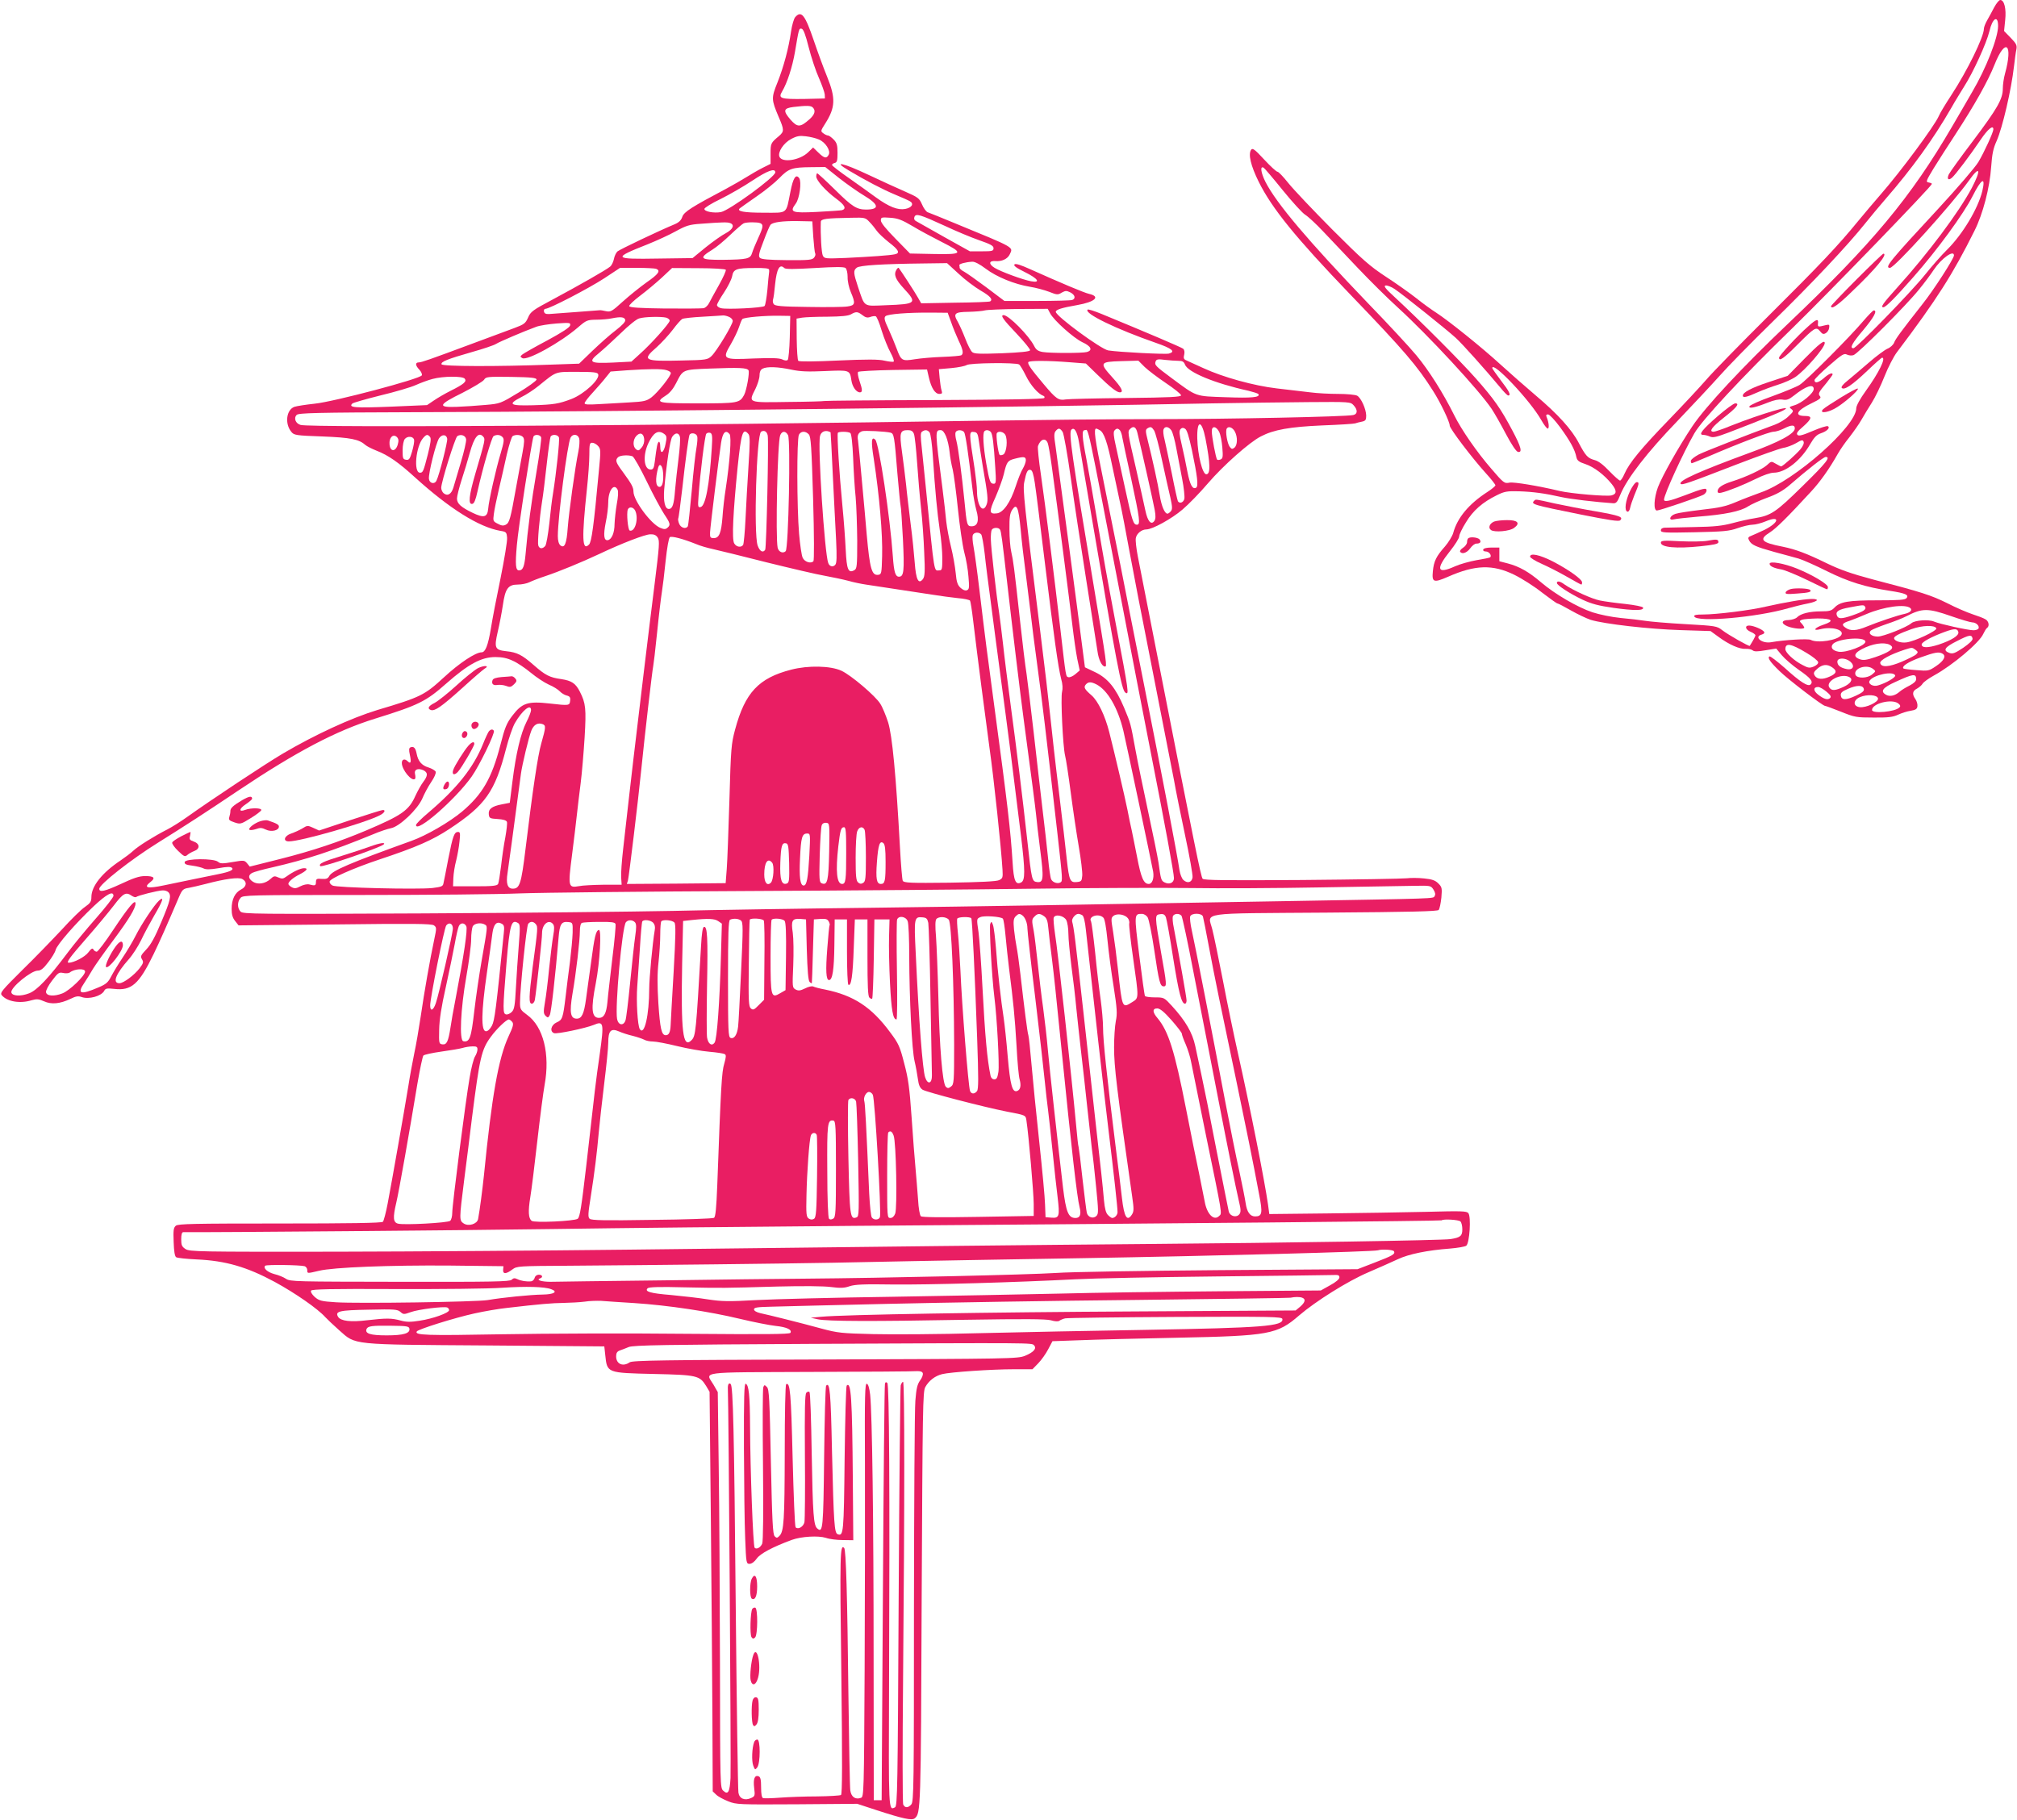 <?xml version="1.0" standalone="no"?>
<!DOCTYPE svg PUBLIC "-//W3C//DTD SVG 20010904//EN"
 "http://www.w3.org/TR/2001/REC-SVG-20010904/DTD/svg10.dtd">
<svg version="1.0" xmlns="http://www.w3.org/2000/svg"
 width="1280pt" height="1155pt" viewBox="0 0 1280 1155"
 preserveAspectRatio="xMidYMid meet">
<g transform="translate(0,1155) scale(0.1,-0.1)"
fill="#e91e63" stroke="none">
<path d="M12655 11503 c-14 -27 -34 -64 -45 -83 -11 -19 -20 -43 -20 -52 0
-52 -106 -268 -207 -422 -36 -55 -72 -114 -79 -132 -26 -61 -243 -354 -370
-499 -38 -44 -103 -120 -143 -169 -125 -153 -235 -270 -568 -601 -177 -176
-355 -358 -395 -405 -40 -46 -147 -161 -238 -255 -175 -181 -251 -273 -281
-342 -10 -24 -23 -43 -28 -43 -6 0 -36 27 -68 60 -38 40 -69 64 -93 70 -44 12
-57 26 -100 107 -45 87 -134 185 -275 304 -66 56 -166 144 -222 195 -121 111
-331 279 -408 329 -30 19 -88 61 -129 94 -41 32 -128 94 -193 136 -102 67
-149 109 -339 299 -121 122 -246 254 -278 294 -31 39 -62 72 -69 72 -7 0 -45
35 -84 77 -60 65 -74 75 -83 63 -20 -28 -3 -101 48 -204 84 -169 235 -355 577
-711 349 -363 429 -457 530 -617 46 -72 105 -195 105 -219 0 -19 142 -206 229
-302 34 -37 61 -72 61 -77 0 -5 -24 -25 -52 -43 -116 -75 -190 -163 -216 -260
-6 -20 -29 -58 -52 -85 -55 -62 -71 -93 -77 -158 -7 -70 5 -74 95 -35 174 77
285 80 422 13 47 -23 126 -73 175 -112 50 -38 94 -70 99 -70 5 0 43 -20 85
-44 42 -24 99 -51 126 -60 85 -26 370 -59 570 -65 l190 -6 51 -37 c66 -49 135
-79 172 -76 17 1 36 -3 44 -9 10 -9 30 -9 82 0 l68 11 35 -42 c19 -23 68 -65
108 -93 75 -52 94 -74 75 -93 -16 -16 -65 15 -164 105 -49 43 -92 76 -97 73
-14 -8 4 -35 64 -93 55 -54 274 -221 289 -221 5 0 50 -17 101 -37 87 -35 98
-37 207 -37 92 -1 123 3 155 18 22 10 58 22 80 25 31 5 41 11 43 28 2 13 -4
33 -12 45 -23 32 -20 53 10 68 14 8 30 22 35 31 5 9 37 33 72 52 119 65 290
210 313 264 8 17 18 34 24 38 17 11 11 44 -11 55 -11 7 -48 21 -82 32 -33 11
-106 42 -160 70 -101 50 -161 70 -477 152 -131 35 -202 60 -285 100 -129 63
-198 89 -280 106 -139 27 -156 46 -82 92 39 25 110 95 260 258 56 60 116 144
170 240 14 25 47 73 74 106 26 34 61 83 76 110 15 27 45 76 66 109 21 33 57
108 80 166 23 58 59 128 80 155 251 332 354 494 491 769 54 107 97 274 106
405 6 83 13 118 35 166 37 84 93 324 110 474 5 41 11 89 15 106 5 26 0 37 -36
74 l-42 43 7 69 c8 73 -6 128 -31 128 -8 0 -25 -21 -39 -47z m25 -118 c0 -74
-76 -269 -164 -418 -29 -51 -86 -148 -126 -217 -265 -455 -506 -744 -1049
-1260 -279 -265 -518 -521 -601 -645 -87 -130 -191 -315 -219 -388 -25 -69
-29 -147 -6 -147 17 0 265 84 295 100 11 6 20 18 20 27 0 19 -16 16 -139 -31
-95 -36 -131 -44 -131 -27 0 32 121 296 192 420 48 84 299 354 619 665 249
243 889 905 889 919 0 3 -9 7 -21 9 -19 3 -16 10 31 88 29 47 91 144 139 217
122 187 207 338 249 444 69 173 118 131 66 -58 -8 -28 -14 -71 -14 -95 0 -67
-35 -127 -189 -332 -79 -104 -148 -200 -154 -213 -13 -29 -3 -40 19 -22 22 18
117 144 183 242 46 68 81 97 81 66 0 -18 -58 -145 -95 -207 -18 -31 -133 -165
-255 -297 -310 -334 -343 -375 -306 -375 29 0 394 404 501 554 70 99 80 72 18
-47 -82 -154 -277 -415 -473 -632 -91 -101 -108 -125 -88 -125 15 0 74 59 189
190 151 171 320 402 377 515 57 113 84 127 62 33 -27 -111 -124 -274 -224
-373 -34 -33 -97 -105 -141 -160 -88 -110 -434 -465 -453 -465 -26 0 -9 31 63
116 67 80 91 124 66 124 -5 0 -34 -30 -66 -67 -83 -99 -364 -381 -405 -406
-19 -12 -97 -44 -174 -72 -77 -27 -141 -56 -144 -64 -6 -17 36 -8 117 24 40
16 69 22 92 19 28 -5 41 0 74 26 75 60 125 76 125 41 0 -26 -75 -89 -122 -103
-34 -10 -36 -12 -20 -24 16 -13 14 -16 -19 -47 -19 -19 -58 -42 -85 -52 -182
-67 -440 -168 -483 -189 -28 -15 -51 -33 -51 -41 0 -8 3 -15 6 -15 3 0 52 20
108 44 185 80 384 156 411 156 14 0 43 9 65 20 49 25 70 25 70 1 0 -33 -97
-86 -290 -156 -313 -115 -447 -175 -435 -195 7 -11 42 1 360 124 138 53 268
99 290 103 22 3 59 17 82 30 37 22 44 23 49 9 4 -9 -5 -29 -21 -48 -27 -32
-112 -108 -122 -108 -3 0 -18 8 -34 17 -28 17 -29 16 -56 -9 -30 -27 -131 -75
-223 -104 -60 -19 -90 -39 -90 -62 0 -10 7 -13 23 -9 44 10 143 50 220 88 46
23 93 39 113 39 74 0 172 77 232 182 25 43 41 59 67 68 39 13 61 35 45 45 -6
4 -49 -10 -96 -30 -66 -28 -89 -34 -97 -25 -9 9 -1 22 36 53 56 50 60 67 13
67 -73 0 -55 35 41 81 52 25 62 33 53 44 -14 16 -10 24 42 86 21 26 38 50 38
53 0 14 -25 4 -57 -25 -34 -29 -58 -34 -58 -11 0 6 42 48 93 92 80 70 95 79
112 70 12 -6 30 -8 42 -4 28 8 337 318 414 414 34 41 77 99 96 128 48 72 128
129 128 91 0 -20 -129 -220 -199 -308 -140 -178 -172 -222 -181 -246 -5 -13
-24 -31 -42 -38 -18 -8 -71 -47 -118 -88 -47 -41 -107 -91 -133 -113 -31 -24
-45 -42 -39 -48 16 -16 65 17 160 107 49 47 92 85 96 85 26 0 -19 -93 -103
-210 -37 -51 -61 -95 -61 -111 0 -114 -391 -460 -605 -534 -44 -16 -116 -43
-160 -62 -64 -27 -106 -36 -215 -48 -74 -9 -150 -20 -167 -26 -38 -12 -47 -45
-10 -35 12 3 81 11 152 17 171 13 271 34 318 65 20 13 75 38 121 55 59 21 100
44 139 77 122 106 220 182 233 182 33 0 5 -36 -146 -184 -170 -167 -200 -188
-305 -205 -33 -5 -96 -19 -140 -31 -64 -17 -114 -23 -245 -25 -91 -2 -175 -4
-187 -4 -14 -1 -23 -7 -23 -17 0 -15 22 -16 213 -12 185 4 220 7 274 26 34 12
77 22 95 22 18 0 56 10 85 22 91 38 85 -7 -8 -54 -30 -14 -67 -31 -82 -37 -24
-9 -26 -14 -17 -31 15 -28 41 -40 160 -73 58 -15 127 -35 154 -42 27 -8 108
-44 180 -80 135 -67 244 -101 401 -125 97 -15 121 -25 104 -46 -9 -11 -46 -14
-183 -14 -186 0 -239 -9 -274 -46 -19 -20 -32 -24 -85 -24 -73 0 -130 -14
-153 -38 -9 -9 -33 -16 -52 -17 -48 0 -52 -22 -8 -40 36 -15 106 -21 106 -8 0
3 -7 15 -16 25 -16 16 -15 18 2 25 11 4 55 7 98 8 95 0 110 -16 37 -40 -57
-19 -71 -42 -18 -28 73 18 152 -4 132 -37 -20 -33 -151 -54 -194 -31 -16 9
-169 0 -252 -15 -59 -10 -112 35 -58 49 13 4 18 10 14 17 -9 15 -68 40 -95 40
-30 0 -24 -26 10 -40 17 -7 30 -17 30 -22 0 -7 -18 -39 -36 -67 -4 -5 -135 69
-174 99 -34 27 -41 28 -235 39 -110 6 -225 16 -255 21 -30 5 -100 13 -155 18
-59 6 -132 21 -179 36 -96 32 -239 116 -326 190 -78 67 -139 101 -211 120
l-54 14 0 43 0 44 -49 0 c-31 0 -51 -5 -53 -12 -3 -8 4 -13 16 -13 21 0 39
-25 28 -37 -4 -3 -42 -11 -86 -18 -44 -8 -106 -25 -137 -39 -114 -52 -125 -20
-34 94 33 41 60 84 60 95 0 12 19 52 43 90 45 75 106 128 196 172 48 24 65 27
140 25 90 -3 165 -13 271 -37 53 -12 222 -32 328 -39 19 -1 27 9 45 55 43 104
170 268 361 466 99 104 220 233 269 288 48 55 200 210 338 345 244 238 474
482 588 625 31 39 87 106 126 151 171 197 304 381 419 581 21 38 58 97 80 133
58 90 143 277 161 352 19 83 55 105 55 33z m-4539 -1043 c61 -75 125 -145 142
-155 18 -11 69 -58 114 -106 45 -47 144 -152 220 -232 76 -80 190 -193 254
-251 197 -180 516 -525 595 -643 18 -27 59 -99 91 -160 35 -66 65 -111 76
-113 30 -6 20 32 -35 135 -73 138 -116 200 -233 332 -98 111 -356 369 -515
516 -58 53 -71 70 -57 73 10 2 36 -8 57 -22 50 -33 331 -258 388 -310 43 -39
190 -204 281 -313 23 -29 47 -53 52 -53 20 0 7 27 -46 95 -30 40 -55 75 -55
79 0 49 242 -207 311 -330 17 -30 35 -54 41 -54 11 0 7 41 -7 73 -5 12 -3 17
9 17 9 0 44 -37 77 -82 62 -85 94 -142 103 -190 5 -21 16 -30 56 -43 55 -18
122 -69 169 -128 32 -41 32 -62 -2 -71 -31 -8 -256 11 -329 28 -138 33 -291
58 -318 53 -33 -7 -38 -3 -116 88 -92 106 -190 248 -235 339 -70 141 -161 285
-240 380 -41 50 -181 201 -310 334 -376 392 -578 630 -648 767 -30 59 -36 106
-11 90 5 -3 60 -67 121 -143z m3695 -2643 c10 -17 -10 -30 -82 -55 -68 -23
-89 -23 -97 0 -10 25 12 39 80 51 90 17 91 17 99 4z m288 -9 c13 -13 -2 -28
-37 -36 -45 -9 -171 -52 -239 -80 -67 -28 -105 -30 -136 -8 -28 19 -22 29 26
44 20 7 68 26 107 43 110 47 248 66 279 37z m257 -50 c63 -22 124 -40 135 -40
25 0 49 -24 39 -40 -3 -5 -17 -10 -31 -10 -35 0 -212 39 -250 55 -35 15 -121
9 -144 -10 -29 -26 -179 -85 -213 -85 -41 0 -65 21 -43 39 7 6 51 24 97 40 46
15 104 38 129 51 99 51 135 51 281 0z m-93 -78 c5 -15 -136 -82 -189 -89 -36
-5 -79 9 -79 27 0 12 32 29 110 57 69 25 150 27 158 5z m140 -24 c4 -22 -42
-51 -125 -79 -69 -22 -108 -22 -108 1 0 15 62 49 150 81 58 21 78 21 83 -3z
m90 -41 c2 -10 -20 -31 -59 -58 -53 -35 -66 -40 -88 -33 -44 16 -30 37 49 76
78 40 93 42 98 15z m-680 -18 c5 -25 -124 -74 -171 -65 -36 7 -51 24 -38 45
23 37 202 54 209 20z m165 -29 c18 -17 -17 -41 -101 -70 -56 -19 -77 -22 -99
-14 -49 17 -36 44 37 76 68 30 139 33 163 8z m-538 -44 c39 -23 71 -49 73 -58
2 -9 -9 -20 -27 -28 -27 -11 -36 -10 -73 10 -53 27 -108 78 -108 100 0 42 36
36 135 -24z m691 20 c17 -13 17 -16 4 -29 -8 -8 -49 -28 -90 -46 -82 -35 -132
-38 -138 -9 -3 18 62 54 153 84 51 16 48 16 71 0z m172 -25 c24 -15 8 -45 -41
-78 -47 -32 -51 -32 -125 -26 -43 3 -79 8 -82 10 -15 13 28 42 106 70 94 34
120 38 142 24z m-587 -49 c33 -28 19 -57 -23 -48 -39 8 -58 23 -58 47 0 25 50
26 81 1z m-113 -38 c32 -22 27 -39 -17 -58 -45 -21 -80 -18 -95 7 -9 15 -6 23
17 43 32 28 63 31 95 8z m258 -9 c19 -15 19 -15 -5 -35 -30 -26 -96 -27 -106
-3 -15 41 70 70 111 38z m141 -42 c4 -12 -59 -49 -109 -63 -31 -10 -66 10 -53
30 23 37 152 64 162 33z m133 -24 c0 -12 -15 -26 -42 -40 -24 -12 -52 -29 -63
-39 -28 -25 -61 -33 -85 -20 -40 22 -24 45 58 82 113 52 132 55 132 17z m-421
12 c22 -14 5 -40 -41 -61 -51 -23 -72 -25 -87 -6 -34 41 77 99 128 67z m89
-74 c3 -13 -11 -24 -52 -43 -63 -29 -90 -28 -94 2 -2 17 7 26 45 42 56 25 96
25 101 -1z m-238 -16 c27 -22 32 -32 24 -41 -15 -15 -40 -7 -78 23 -30 24 -29
47 2 47 10 0 33 -13 52 -29z m328 -44 c4 -22 -75 -60 -116 -55 -43 5 -43 44 0
63 45 20 112 16 116 -8z m128 -31 c14 -11 16 -18 8 -26 -28 -28 -174 -41 -174
-16 0 41 124 73 166 42z"/>
<path d="M11782 9777 c-89 -89 -162 -166 -162 -170 0 -24 43 5 136 96 147 140
227 237 196 237 -4 0 -80 -73 -170 -163z"/>
<path d="M11473 9477 c-67 -59 -183 -184 -183 -197 0 -26 32 -3 115 81 112
112 120 117 145 87 15 -19 22 -21 37 -12 10 6 20 21 21 34 3 20 1 22 -24 16
-47 -12 -49 -12 -47 12 4 32 -10 28 -64 -21z"/>
<path d="M11450 9272 l-105 -107 -118 -39 c-112 -37 -167 -66 -167 -87 0 -15
25 -10 91 20 35 16 96 38 134 50 39 12 87 34 108 48 64 44 187 186 187 216 0
23 -36 -5 -130 -101z"/>
<path d="M11685 9029 c-55 -34 -106 -67 -114 -75 -28 -26 15 -27 67 0 52 26
161 120 152 130 -4 3 -51 -22 -105 -55z"/>
<path d="M10902 8910 c-101 -88 -126 -120 -93 -120 11 0 30 -5 43 -11 19 -8
41 -3 118 26 208 80 326 128 350 142 71 40 -141 -22 -333 -98 -53 -22 -104
-39 -112 -39 -33 0 -11 30 64 89 83 65 103 91 73 91 -10 0 -59 -36 -110 -80z"/>
<path d="M10344 8433 c-29 -62 -37 -123 -17 -130 7 -3 15 8 18 24 3 15 15 51
26 78 32 76 33 85 16 85 -9 0 -27 -24 -43 -57z"/>
<path d="M9737 8373 c-24 -23 -15 -26 297 -89 181 -36 239 -45 248 -36 21 21
-3 30 -157 57 -82 14 -199 37 -260 50 -123 28 -119 27 -128 18z"/>
<path d="M9482 8240 c-29 -12 -40 -40 -20 -54 22 -16 119 -8 147 14 41 30 22
50 -46 49 -32 0 -68 -4 -81 -9z"/>
<path d="M9317 8133 c-4 -3 -7 -14 -7 -24 0 -10 -11 -26 -25 -35 -14 -9 -22
-20 -19 -25 11 -19 43 -8 64 21 12 17 29 30 39 30 25 0 33 11 20 27 -12 13
-61 18 -72 6z"/>
<path d="M10835 8118 c-27 -5 -105 -6 -172 -3 -106 6 -123 4 -123 -9 0 -30 99
-39 250 -23 87 9 115 15 115 26 0 19 -10 20 -70 9z"/>
<path d="M9710 8017 c0 -7 34 -28 75 -46 41 -18 113 -55 160 -82 47 -27 87
-49 90 -49 3 0 5 6 5 14 0 20 -86 81 -186 133 -85 43 -144 55 -144 30z"/>
<path d="M11230 7972 c0 -15 27 -28 75 -36 22 -4 95 -34 161 -66 67 -33 125
-60 128 -60 3 0 6 6 6 14 0 19 -97 77 -195 117 -84 34 -175 50 -175 31z"/>
<path d="M9880 7850 c0 -14 81 -67 163 -106 58 -27 100 -38 197 -52 130 -18
194 -18 187 2 -2 6 -51 16 -113 23 -60 6 -132 16 -161 22 -51 10 -172 65 -225
102 -28 21 -48 24 -48 9z"/>
<path d="M11366 7812 c-16 -4 -31 -13 -34 -21 -4 -12 9 -13 73 -8 76 5 94 11
82 23 -9 10 -89 13 -121 6z"/>
<path d="M11376 7734 c-43 -7 -118 -22 -166 -33 -99 -24 -317 -51 -403 -51
-43 0 -58 -3 -55 -12 13 -40 399 -6 597 52 36 10 92 24 124 30 31 6 57 16 57
21 0 12 -57 10 -154 -7z"/>
<path d="M5047 11442 c-9 -10 -21 -51 -27 -92 -15 -105 -46 -222 -86 -323 -40
-99 -39 -109 7 -218 36 -83 36 -93 3 -122 -53 -44 -54 -47 -54 -113 l0 -64
-50 -25 c-28 -14 -74 -41 -103 -59 -29 -18 -86 -51 -127 -73 -219 -116 -269
-147 -280 -179 -7 -22 -22 -36 -48 -47 -99 -41 -349 -160 -364 -173 -9 -9 -19
-30 -22 -48 -4 -18 -14 -40 -24 -48 -23 -20 -197 -119 -365 -209 -126 -67
-140 -77 -156 -115 -16 -36 -25 -43 -87 -66 -38 -14 -157 -58 -264 -98 -279
-104 -323 -119 -342 -120 -24 0 -23 -19 3 -46 12 -13 19 -29 16 -36 -8 -22
-559 -168 -680 -180 -56 -6 -114 -15 -129 -20 -51 -19 -62 -107 -19 -159 17
-21 28 -23 197 -29 180 -7 233 -18 274 -55 8 -7 39 -23 69 -35 75 -29 141 -75
246 -171 219 -198 404 -314 540 -338 38 -6 40 -9 43 -44 2 -20 -17 -135 -41
-254 -25 -120 -53 -265 -62 -323 -18 -107 -35 -150 -59 -150 -38 0 -141 -68
-239 -159 -123 -113 -146 -125 -422 -207 -167 -51 -395 -156 -599 -276 -115
-68 -456 -294 -610 -404 -39 -28 -95 -63 -124 -78 -81 -41 -184 -105 -217
-136 -16 -15 -52 -42 -80 -61 -117 -78 -185 -163 -185 -232 0 -29 -7 -39 -41
-63 -23 -15 -89 -80 -147 -144 -59 -63 -171 -179 -251 -257 -129 -128 -142
-144 -130 -159 34 -41 116 -55 190 -32 33 9 45 8 79 -7 46 -21 101 -16 168 16
34 17 48 19 71 11 45 -16 124 6 142 39 8 16 17 18 63 13 110 -13 158 29 251
221 46 96 73 157 163 367 18 41 25 48 59 53 21 4 70 15 108 25 125 33 209 44
233 31 31 -17 28 -48 -8 -66 -39 -20 -60 -63 -60 -123 0 -36 6 -57 22 -77 l22
-28 611 6 c499 6 614 5 629 -6 17 -13 17 -17 2 -88 -27 -126 -64 -337 -86
-489 -12 -80 -30 -185 -41 -235 -10 -49 -28 -144 -38 -210 -25 -153 -105 -608
-131 -744 -11 -58 -25 -110 -30 -115 -8 -8 -214 -11 -654 -11 -547 0 -645 -2
-660 -14 -15 -13 -17 -29 -14 -103 2 -60 7 -91 16 -97 8 -5 66 -11 130 -14
184 -8 320 -48 496 -143 130 -71 273 -170 321 -224 11 -12 51 -50 88 -83 107
-94 65 -90 937 -96 l745 -6 6 -55 c12 -114 9 -113 309 -120 274 -6 290 -10
331 -76 l22 -37 8 -796 c4 -438 9 -1008 10 -1268 l2 -472 22 -21 c12 -12 46
-30 76 -42 52 -21 66 -21 436 -19 l383 3 122 -40 c169 -55 225 -67 243 -52 38
32 39 47 44 1395 6 1217 7 1312 23 1342 23 41 62 71 107 82 51 13 314 31 455
31 l118 0 37 38 c20 21 48 60 63 89 l27 51 168 6 c92 4 373 11 623 16 587 12
635 21 775 142 105 90 307 217 438 273 67 29 151 66 187 83 70 33 187 57 333
68 48 4 94 12 102 18 21 16 32 185 13 207 -11 13 -43 14 -268 8 -140 -3 -421
-8 -625 -10 l-370 -4 -8 60 c-22 154 -114 618 -191 961 -25 111 -68 318 -95
460 -28 143 -58 289 -68 327 -28 110 -97 99 721 105 547 4 708 8 716 17 6 7
13 42 17 78 5 60 4 67 -19 90 -20 20 -40 27 -91 32 -37 4 -86 4 -109 1 -24 -3
-323 -8 -665 -11 -489 -3 -623 -2 -631 8 -11 12 -49 202 -282 1387 -61 311
-119 607 -129 657 -10 51 -16 104 -13 118 5 29 37 55 67 55 38 0 160 67 229
126 38 32 111 107 162 167 97 113 264 261 335 297 82 43 184 61 389 70 107 4
202 10 210 13 8 3 27 8 43 11 23 5 27 11 27 39 -1 42 -33 113 -58 126 -12 6
-65 11 -119 11 -54 0 -134 4 -178 10 -44 5 -140 16 -213 25 -145 17 -341 71
-466 129 -39 18 -84 38 -99 45 -25 10 -28 15 -22 40 4 17 1 32 -7 38 -11 9
-232 103 -516 220 -46 19 -87 32 -90 28 -24 -24 180 -123 436 -212 101 -35
124 -55 80 -67 -22 -6 -315 9 -385 20 -45 7 -333 218 -333 245 0 14 39 26 137
43 113 20 149 54 74 71 -29 6 -185 72 -370 155 -64 29 -96 39 -103 32 -8 -8
13 -23 66 -49 83 -41 103 -70 39 -58 -51 9 -192 61 -231 85 -39 24 -37 46 4
43 41 -4 79 14 92 43 22 47 39 38 -348 197 -85 35 -163 67 -173 70 -10 4 -26
26 -36 50 -17 39 -25 45 -107 81 -49 21 -155 70 -236 108 -157 74 -229 90
-123 27 107 -64 218 -122 295 -154 41 -17 84 -36 94 -42 28 -16 13 -41 -29
-49 -47 -9 -103 13 -186 73 -36 27 -114 82 -172 123 -59 41 -107 78 -107 83 0
5 8 11 18 13 14 4 17 16 17 64 0 48 -4 63 -24 84 -14 14 -30 26 -36 26 -6 0
-20 6 -30 14 -18 13 -18 15 12 62 65 102 67 161 12 297 -23 56 -61 160 -85
231 -55 161 -78 191 -117 148z m85 -192 c16 -63 45 -151 65 -195 19 -44 36
-91 37 -105 l1 -25 -130 -3 c-151 -2 -168 3 -142 47 33 55 66 158 82 252 25
148 25 150 42 147 11 -2 25 -38 45 -118z m26 -382 c20 -20 13 -45 -22 -76 -58
-51 -75 -51 -119 -2 -49 57 -46 73 18 81 85 10 111 9 123 -3z m38 -203 c42
-17 77 -71 63 -97 -14 -26 -28 -23 -66 14 l-33 32 -32 -31 c-53 -51 -166 -68
-182 -27 -11 29 27 87 75 112 36 19 53 22 93 17 27 -3 64 -12 82 -20z m130
-246 c49 -38 120 -88 157 -110 95 -57 101 -88 15 -89 -61 0 -89 17 -199 126
-58 57 -109 104 -113 104 -3 0 -6 -9 -6 -20 0 -25 60 -92 128 -142 54 -40 65
-63 35 -72 -10 -2 -82 -7 -160 -11 -160 -8 -174 -2 -133 53 24 32 38 137 22
161 -21 30 -39 2 -56 -86 -29 -145 -14 -133 -168 -133 -128 0 -175 9 -153 28
6 5 53 38 106 75 53 36 118 89 145 117 58 60 80 68 200 69 l91 1 89 -71z
m-406 37 c0 -29 -292 -242 -345 -252 -45 -8 -105 3 -105 20 0 7 46 36 103 63
56 28 147 80 202 117 97 64 145 81 145 52z m1075 -339 c72 -34 171 -75 220
-92 72 -25 90 -35 90 -50 0 -18 -7 -20 -75 -20 l-75 0 -165 92 c-91 51 -171
96 -179 101 -9 5 -12 15 -8 25 9 24 35 16 192 -56z m-477 24 c15 -15 35 -40
46 -56 10 -15 45 -47 77 -73 63 -48 73 -69 37 -76 -32 -7 -150 -15 -309 -23
-129 -5 -137 -5 -147 14 -9 16 -16 136 -13 215 1 19 31 23 194 26 86 2 89 1
115 -27z m273 -26 c46 -28 129 -72 184 -100 143 -72 138 -81 -50 -77 l-150 3
-92 94 c-60 61 -93 101 -93 116 0 20 4 21 59 17 48 -3 74 -13 142 -53z m-630
-67 c4 -53 9 -100 12 -106 4 -5 1 -17 -6 -26 -12 -16 -32 -18 -173 -17 -114 1
-163 5 -172 15 -10 10 -6 30 24 107 19 52 39 98 44 103 16 16 76 24 170 23
l95 -2 6 -97z m-527 86 c30 -11 17 -40 -28 -64 -24 -12 -82 -53 -128 -90 l-83
-68 -219 -3 c-286 -5 -291 2 -65 91 57 23 138 60 179 83 66 36 85 42 160 47
131 10 167 11 184 4z m190 0 c22 -9 20 -25 -13 -96 -16 -35 -33 -76 -38 -93
-11 -38 -31 -42 -185 -44 -147 -1 -157 9 -68 64 25 15 77 58 115 95 39 37 77
70 85 73 21 8 85 8 104 1z m1431 -289 c70 -53 183 -99 281 -115 38 -6 93 -21
122 -32 50 -20 56 -20 80 -5 24 13 30 13 55 1 30 -16 35 -39 11 -48 -9 -3
-109 -6 -223 -6 l-207 0 -114 86 c-63 47 -127 92 -142 100 -16 8 -28 19 -28
24 0 6 -1 13 -2 17 -3 8 41 20 82 22 16 1 48 -16 85 -44z m-172 -32 c40 -38
103 -85 140 -107 61 -35 80 -57 60 -69 -5 -3 -105 -7 -222 -8 l-215 -4 -20 35
c-18 33 -114 180 -123 190 -2 2 -8 -2 -13 -10 -20 -32 -9 -61 45 -120 87 -94
81 -100 -110 -107 -151 -6 -135 -16 -180 116 -29 88 -31 104 -8 122 17 15 162
24 426 27 l147 2 73 -67z m-1106 36 c8 -8 60 -8 194 0 130 8 186 8 195 0 7 -6
13 -31 13 -57 -1 -26 9 -69 20 -95 31 -73 29 -85 -21 -92 -24 -4 -137 -5 -251
-3 -171 2 -209 6 -217 18 -6 8 -7 22 -4 30 3 8 9 52 13 97 10 97 29 131 58
102z m-813 -5 c30 -12 16 -33 -62 -87 -42 -30 -110 -85 -151 -122 -67 -61 -76
-66 -105 -60 -17 4 -35 7 -41 6 -15 -1 -286 -22 -320 -24 -21 -1 -30 3 -33 16
-2 9 2 17 9 17 26 0 276 130 374 194 l100 66 107 0 c58 0 113 -3 122 -6z m442
-6 c3 -5 -16 -48 -43 -96 -27 -48 -55 -99 -63 -115 -7 -15 -23 -30 -34 -33
-12 -2 -122 -3 -245 -2 -160 2 -225 6 -228 15 -2 6 29 36 69 66 40 30 102 82
138 115 l65 61 168 -1 c92 0 170 -5 173 -10z m275 0 c1 -7 0 -17 -1 -23 -1 -5
-6 -52 -10 -104 -5 -51 -13 -98 -18 -103 -12 -12 -239 -23 -276 -14 -14 3 -26
12 -26 20 0 7 20 43 45 80 24 36 47 82 51 102 8 46 26 53 142 53 67 1 92 -2
93 -11z m1783 -276 c23 -45 150 -158 205 -184 55 -25 67 -51 29 -62 -30 -8
-233 -8 -281 0 -29 5 -42 14 -54 38 -33 66 -162 196 -194 196 -23 0 -2 -29 82
-117 49 -52 88 -100 86 -106 -2 -8 -60 -14 -178 -19 -144 -5 -177 -4 -190 8
-9 8 -29 47 -44 87 -15 39 -37 87 -47 105 -31 52 -20 62 69 63 43 1 89 5 103
9 14 4 109 8 212 9 l187 1 15 -28z m-1191 -12 c19 -15 31 -18 49 -12 12 5 28
7 35 5 7 -2 24 -43 38 -91 15 -48 40 -110 56 -139 16 -29 25 -55 20 -58 -5 -3
-31 0 -58 6 -36 9 -113 9 -293 1 -147 -7 -248 -8 -254 -2 -5 5 -9 67 -10 139
l-1 129 35 6 c19 3 91 6 160 6 89 1 132 5 150 15 33 19 43 18 73 -5z m563 -45
c11 -33 33 -85 47 -116 29 -59 33 -84 17 -94 -5 -3 -59 -8 -119 -10 -60 -2
-139 -9 -176 -15 -81 -13 -86 -10 -115 68 -12 32 -35 88 -52 125 -25 53 -29
70 -19 80 14 14 142 24 291 23 l104 -1 22 -60z m-1412 35 c14 -5 26 -17 26
-27 0 -23 -102 -192 -135 -223 -25 -23 -32 -25 -190 -28 -240 -6 -254 1 -157
85 31 28 77 78 102 111 25 34 52 64 60 68 8 4 67 11 130 14 63 4 120 7 127 8
6 1 23 -2 37 -8z m388 -130 c-2 -74 -8 -139 -13 -144 -5 -6 -19 -5 -35 3 -20
9 -68 10 -178 6 -200 -9 -205 -6 -148 91 22 38 45 87 52 109 7 22 16 44 21 50
11 11 144 23 239 21 l65 -1 -3 -135z m-1044 109 c2 -11 -20 -34 -60 -65 -35
-26 -101 -85 -148 -130 l-85 -82 -175 -6 c-344 -13 -693 -12 -698 2 -5 16 36
33 194 78 71 20 140 43 153 52 23 14 170 77 254 108 21 8 79 17 129 21 84 6
90 5 86 -12 -2 -13 -52 -45 -144 -95 -78 -41 -149 -82 -158 -89 -16 -13 -16
-15 -1 -24 32 -17 239 97 354 196 52 45 58 47 115 48 34 0 79 4 101 9 55 11
79 8 83 -11z m260 15 c12 -4 22 -12 22 -19 0 -16 -118 -148 -189 -211 l-54
-49 -116 -6 c-150 -7 -162 2 -89 61 29 24 91 81 139 127 47 46 98 88 115 92
34 11 139 13 172 5z m3250 -274 c25 0 35 -5 42 -24 18 -48 188 -119 403 -166
32 -8 60 -17 63 -21 13 -21 -43 -26 -206 -20 -199 7 -181 0 -347 123 -101 75
-108 82 -99 105 5 13 16 15 59 9 28 -3 67 -6 85 -6z m-690 -9 l103 -8 72 -70
c83 -81 124 -113 143 -113 27 0 13 29 -47 95 -84 93 -80 99 55 103 l110 3 40
-40 c23 -22 84 -68 136 -103 52 -35 95 -69 95 -77 0 -10 -67 -14 -350 -17
-192 -2 -365 -6 -382 -9 -45 -8 -61 3 -139 96 -81 96 -105 130 -98 141 6 10
124 10 262 -1z m-321 -14 c7 -4 26 -37 44 -73 29 -59 78 -115 110 -126 7 -2
10 -9 6 -14 -4 -7 -240 -11 -698 -13 -381 -1 -695 -4 -698 -6 -4 -2 -107 -5
-231 -6 -258 -4 -251 -7 -206 83 14 29 26 67 26 85 0 22 6 36 19 43 28 15 99
12 183 -6 57 -12 104 -14 214 -9 157 7 157 7 167 -59 6 -41 31 -76 54 -76 17
0 17 16 -3 74 -9 27 -13 51 -8 56 5 4 105 10 223 12 l214 3 12 -52 c15 -65 39
-103 66 -103 18 0 20 4 14 23 -4 12 -9 47 -12 78 l-5 56 80 7 c44 4 87 13 96
19 19 14 313 17 333 4z m-1717 -37 c8 -13 -12 -127 -28 -157 -28 -51 -39 -53
-294 -53 -260 0 -274 4 -201 51 24 15 47 44 64 78 44 87 39 85 217 92 182 7
232 5 242 -11z m-521 1 c14 -4 26 -11 28 -17 5 -15 -81 -124 -123 -156 -31
-23 -47 -27 -142 -32 -59 -3 -146 -9 -194 -11 -65 -4 -88 -3 -88 6 0 7 24 38
53 69 28 31 66 74 82 95 l30 37 105 8 c136 9 219 10 249 1z m-433 -26 c13 -32
-89 -126 -169 -157 -81 -31 -113 -36 -246 -40 -147 -4 -161 6 -74 51 33 16 83
49 112 73 115 93 101 88 244 88 103 0 129 -3 133 -15z m-847 -28 c15 -18 -5
-35 -89 -77 -36 -18 -84 -46 -107 -62 l-43 -29 -232 -10 c-226 -9 -269 -6
-242 20 5 5 85 28 177 51 92 22 194 52 225 66 31 14 80 32 107 39 67 18 189
19 204 2z m456 -6 c0 -7 -52 -45 -115 -83 -114 -69 -116 -70 -210 -78 -52 -5
-133 -10 -180 -12 -126 -5 -120 13 35 89 68 35 130 72 137 83 12 19 21 20 173
18 128 -2 160 -6 160 -17z m5185 -163 c27 -29 26 -56 -2 -62 -49 -11 -797 -26
-1248 -26 -261 0 -754 -5 -1095 -10 -2004 -31 -4274 -45 -4337 -27 -32 9 -46
43 -25 64 12 12 122 15 758 17 1321 4 3926 33 5054 56 187 3 460 7 607 8 263
2 268 2 288 -20z m-940 -211 c31 -160 33 -227 5 -227 -24 0 -54 121 -57 227
-3 120 28 120 52 0z m-432 36 c27 -109 102 -445 110 -490 7 -39 6 -57 -3 -70
-20 -27 -42 -1 -56 65 -6 31 -34 152 -60 269 -54 233 -54 234 -37 251 21 21
37 13 46 -25z m106 15 c8 -13 31 -97 50 -188 20 -91 43 -197 53 -237 13 -59
14 -75 3 -88 -7 -8 -16 -15 -21 -15 -18 0 -38 48 -49 115 -11 70 -47 233 -77
353 -14 55 -14 65 -2 73 21 13 27 11 43 -13z m110 0 c8 -13 22 -63 31 -113 9
-49 26 -137 37 -194 11 -56 17 -114 14 -127 -6 -24 -30 -32 -41 -15 -3 6 -21
85 -39 178 -19 92 -40 189 -46 215 -7 26 -10 54 -6 63 8 22 33 18 50 -7z m130
-125 c35 -167 42 -228 27 -238 -23 -13 -39 16 -56 103 -9 48 -25 125 -36 171
-15 63 -17 86 -8 97 8 9 16 11 28 4 13 -6 25 -45 45 -137z m174 114 c7 -15 16
-59 19 -97 5 -59 3 -70 -11 -76 -9 -4 -19 -4 -22 -1 -8 8 -34 146 -34 180 0
37 29 33 48 -6z m99 3 c18 -35 16 -85 -3 -101 -14 -11 -18 -10 -30 5 -16 22
-29 100 -19 116 11 18 38 7 52 -20z m-1093 -2 c7 -13 30 -140 50 -283 20 -143
65 -440 100 -660 35 -220 67 -422 71 -450 7 -52 28 -95 47 -95 14 0 14 3 -75
535 -136 810 -156 950 -138 968 19 19 37 -12 49 -83 6 -36 40 -240 77 -455
159 -937 193 -1117 217 -1131 24 -15 23 -6 -62 441 -61 325 -70 374 -120 670
-22 132 -52 297 -65 368 -29 148 -31 187 -11 187 26 0 6 93 236 -1100 55 -289
134 -696 175 -905 99 -503 155 -807 155 -838 0 -30 -29 -43 -60 -27 -21 11
-23 16 -38 125 -6 39 -36 185 -66 325 -30 140 -67 318 -81 395 -31 168 -28
159 -72 265 -52 123 -102 185 -183 224 l-65 31 -13 100 c-26 208 -163 1233
-174 1307 -10 61 -9 80 1 92 18 22 28 20 45 -6z m235 12 c27 -14 49 -78 81
-235 16 -77 38 -180 49 -230 11 -49 36 -180 56 -290 20 -110 87 -459 150 -775
62 -316 123 -627 135 -690 11 -63 43 -222 71 -353 28 -131 49 -250 47 -265 -4
-32 -32 -41 -58 -17 -10 9 -21 37 -25 63 -12 86 -114 619 -221 1157 -58 292
-128 645 -155 785 -28 140 -77 384 -109 542 -52 253 -61 318 -43 318 2 0 12
-4 22 -10z m129 -2 c5 -7 12 -26 14 -43 3 -16 28 -136 57 -266 55 -255 59
-289 36 -289 -23 0 -30 23 -75 230 -23 107 -50 231 -60 275 -13 56 -15 84 -8
92 13 16 23 16 36 1z m-2236 -32 c7 -36 -8 -712 -16 -725 -14 -22 -35 -10 -48
27 -26 74 -7 704 22 722 19 12 37 2 42 -24z m399 20 c1 0 7 -122 14 -271 7
-148 17 -334 21 -412 5 -107 4 -146 -5 -157 -14 -17 -37 -12 -45 11 -23 60
-68 746 -52 806 6 25 29 37 54 29 6 -2 12 -5 13 -6z m381 -2 c21 -6 24 -20 43
-259 9 -104 18 -196 20 -203 3 -7 9 -103 15 -213 10 -204 6 -239 -25 -239 -23
0 -32 29 -39 130 -18 254 -88 715 -111 739 -25 25 -28 -10 -10 -121 36 -237
57 -479 53 -618 -3 -108 -4 -115 -24 -118 -42 -6 -54 37 -74 258 -5 58 -18
209 -30 335 -11 127 -23 244 -25 260 -6 32 1 48 25 58 15 6 151 -1 182 -9z
m148 -8 c5 -13 14 -95 20 -182 6 -88 17 -217 25 -289 8 -71 17 -197 20 -280 6
-124 4 -153 -8 -170 -28 -36 -44 -5 -52 103 -4 53 -15 165 -26 247 -10 83 -24
195 -29 250 -6 55 -18 149 -26 208 -17 121 -13 137 37 137 22 0 32 -6 39 -24z
m99 10 c7 -9 16 -74 21 -153 14 -218 28 -360 44 -468 9 -55 16 -135 16 -177 0
-71 -2 -78 -19 -78 -35 0 -29 -42 -85 520 -9 85 -20 200 -26 254 -9 80 -9 101
2 107 19 13 34 11 47 -5z m105 -26 c9 -22 19 -66 22 -97 3 -32 12 -83 20 -113
7 -30 22 -143 33 -250 11 -107 29 -230 40 -274 12 -43 24 -113 27 -157 6 -68
5 -79 -10 -85 -11 -4 -26 2 -41 16 -18 17 -25 36 -30 93 -4 40 -17 115 -30
167 -13 52 -26 124 -30 160 -3 36 -14 130 -24 210 -48 369 -48 370 -11 370 12
0 23 -14 34 -40z m114 28 c9 -12 26 -126 53 -358 5 -46 17 -109 25 -138 19
-66 9 -102 -30 -102 -29 0 -31 7 -46 165 -16 160 -39 334 -51 379 -6 21 -8 44
-5 52 7 17 40 18 54 2z m170 0 c11 -14 18 -69 28 -225 6 -90 5 -103 -9 -103
-23 0 -27 10 -48 127 -19 108 -24 194 -12 206 10 11 30 8 41 -5z m-2073 -12
c16 -12 18 -20 9 -62 -11 -59 -34 -72 -34 -19 0 20 -4 34 -9 31 -9 -6 -13 -24
-26 -128 -5 -39 -10 -48 -26 -48 -43 0 -51 89 -15 166 32 69 63 88 101 60z
m302 -90 c-15 -236 -40 -368 -71 -374 -17 -4 -18 2 -13 70 10 144 40 383 49
395 5 6 16 9 25 6 13 -5 15 -21 10 -97z m113 89 c13 -16 2 -173 -25 -350 -8
-49 -17 -129 -20 -176 -8 -102 -21 -134 -55 -134 -22 0 -25 4 -24 35 1 34 56
479 70 570 10 66 29 85 54 55z m120 0 c10 -12 10 -54 0 -202 -7 -104 -15 -256
-19 -338 -4 -83 -11 -156 -15 -163 -12 -19 -44 -14 -57 10 -15 27 -7 193 22
483 23 220 33 253 69 210z m251 -7 c17 -32 3 -717 -15 -736 -17 -17 -45 -5
-51 22 -14 65 -1 668 16 713 11 29 35 30 50 1z m132 5 c13 -15 17 -77 27 -407
7 -240 7 -393 2 -398 -17 -17 -56 -4 -68 22 -7 14 -17 82 -23 153 -14 163 -15
602 -1 628 13 24 42 25 63 2z m263 9 c7 -4 14 -65 18 -157 3 -82 10 -195 16
-250 5 -55 9 -180 10 -277 0 -163 -2 -178 -19 -187 -38 -21 -48 5 -54 129 -3
63 -12 189 -21 280 -20 205 -35 452 -29 463 5 9 65 9 79 -1z m817 -57 c4 -33
15 -100 23 -150 33 -190 36 -219 25 -247 -23 -61 -61 -8 -61 87 0 22 -7 85
-15 140 -37 237 -37 238 -1 233 18 -3 22 -12 29 -63z m167 45 c16 -31 8 -111
-12 -124 -9 -5 -20 -7 -24 -3 -10 10 -25 127 -18 138 10 16 43 9 54 -11z
m-2292 -26 c2 -19 -4 -40 -16 -54 -17 -21 -22 -22 -36 -11 -21 17 -20 59 1 83
24 27 47 19 51 -18z m227 13 c3 -12 -1 -74 -9 -137 -8 -63 -18 -153 -22 -200
-7 -92 -16 -120 -40 -120 -24 0 -35 48 -29 124 15 164 37 313 51 334 19 28 42
28 49 -1z m109 5 c4 -10 1 -43 -4 -73 -6 -30 -20 -152 -30 -272 -11 -120 -22
-222 -25 -227 -12 -20 -45 -10 -55 16 -6 14 -8 29 -6 33 3 4 14 91 26 192 20
182 38 312 45 337 6 19 43 14 49 -6z m-1900 -54 c-14 -47 -48 -46 -52 2 -4 43
23 69 47 46 11 -12 12 -23 5 -48z m205 49 c8 -10 4 -39 -14 -111 -28 -109 -31
-116 -50 -116 -42 0 -26 169 21 221 20 23 28 24 43 6z m109 -11 c4 -18 -51
-233 -68 -266 -12 -26 -45 -18 -48 11 -4 33 44 226 64 257 18 27 47 26 52 -2z
m120 -4 c2 -13 -13 -78 -33 -145 -20 -67 -42 -140 -48 -162 -13 -42 -37 -56
-62 -35 -8 7 -15 22 -15 34 0 36 88 318 102 328 23 15 53 4 56 -20z m110 15
c12 -14 11 -21 -52 -235 -40 -138 -46 -195 -19 -190 12 2 21 24 33 78 34 152
90 344 102 352 20 12 44 9 58 -7 11 -13 8 -31 -13 -103 -29 -96 -75 -298 -79
-351 -5 -54 -27 -60 -98 -26 -75 36 -100 59 -100 91 0 14 13 67 29 117 17 51
40 128 52 172 29 105 58 138 87 102z m251 -1 c10 -11 9 -33 -3 -98 -9 -46 -27
-148 -42 -228 -34 -191 -41 -218 -64 -230 -15 -8 -28 -7 -51 6 -30 15 -31 18
-25 62 3 26 18 97 32 157 14 61 37 159 50 220 14 60 31 113 37 117 19 12 54 9
66 -6z m115 -1 c3 -8 -10 -106 -29 -217 -33 -194 -56 -365 -70 -528 -7 -76
-17 -100 -41 -100 -22 0 -25 35 -14 160 8 102 92 647 105 688 6 17 42 15 49
-3z m113 -1 c6 -16 -17 -228 -38 -359 -6 -33 -16 -117 -23 -187 -8 -71 -19
-135 -26 -143 -17 -20 -37 -19 -44 3 -6 19 7 170 24 279 6 35 19 139 29 232
10 93 22 174 25 180 11 17 46 13 53 -5z m129 -8 c3 -13 1 -48 -5 -78 -21 -100
-61 -393 -68 -486 -7 -102 -20 -135 -47 -113 -10 9 -16 29 -16 59 0 119 61
586 81 625 14 26 47 22 55 -7z m-1048 -8 c2 -10 -4 -43 -13 -74 -14 -47 -19
-55 -38 -52 -20 3 -22 9 -22 59 0 33 6 63 14 73 18 21 55 17 59 -6z m4021 -20
c5 -13 16 -77 25 -143 37 -267 116 -879 131 -1010 9 -77 23 -174 31 -215 l16
-75 -27 -23 c-15 -13 -35 -22 -44 -20 -18 4 -16 -3 -51 298 -35 304 -98 807
-124 985 -14 92 -22 175 -19 184 16 45 48 55 62 19z m-2854 -18 c18 -20 18
-29 6 -153 -33 -358 -47 -457 -63 -473 -44 -44 -47 37 -13 356 8 74 15 170 15
213 0 68 2 77 18 77 11 0 27 -9 37 -20z m219 -66 c9 -4 50 -76 91 -161 41 -85
91 -177 110 -206 39 -58 42 -69 20 -87 -12 -10 -21 -10 -45 0 -60 25 -170 174
-170 230 0 27 -12 49 -66 123 -47 63 -51 76 -32 95 13 13 66 16 92 6z m2496
-25 c0 -12 -9 -36 -19 -53 -11 -17 -31 -68 -46 -114 -32 -99 -78 -166 -119
-170 -49 -6 -51 10 -8 104 21 49 45 114 52 144 18 77 24 87 67 98 61 16 73 14
73 -9z m-2302 -79 c4 -55 -4 -90 -22 -90 -26 0 -29 49 -9 123 9 32 28 12 31
-33z m2359 -65 c7 -44 35 -269 63 -500 59 -484 85 -668 104 -743 10 -34 11
-63 6 -82 -10 -35 5 -347 19 -405 6 -22 22 -128 36 -235 14 -107 37 -262 51
-343 14 -81 24 -164 22 -185 -3 -34 -6 -37 -35 -40 -42 -4 -48 9 -63 143 -6
61 -29 254 -50 430 -22 176 -46 392 -55 480 -9 88 -38 336 -65 550 -101 806
-110 887 -100 935 13 66 21 81 39 78 12 -2 19 -24 28 -83z m-2648 -42 c6 -12
4 -45 -5 -93 -7 -41 -13 -97 -14 -125 0 -56 -18 -98 -42 -103 -26 -5 -30 31
-14 112 9 41 16 99 16 128 0 75 36 124 59 81z m2558 -251 c6 -70 21 -199 33
-287 11 -88 25 -200 31 -250 5 -49 25 -205 44 -345 31 -228 49 -381 126 -1054
33 -293 33 -297 19 -306 -17 -11 -49 -1 -59 19 -5 9 -14 70 -20 136 -7 66 -23
212 -37 325 -13 113 -38 324 -54 470 -17 146 -37 312 -45 370 -9 57 -27 204
-40 325 -40 365 -45 398 -57 450 -7 28 -12 93 -12 145 -1 77 3 101 17 124 29
44 40 20 54 -122z m-2447 119 c25 -48 1 -140 -34 -128 -11 4 -21 109 -12 133
8 20 34 17 46 -5z m2316 -122 c8 -13 14 -64 44 -324 30 -264 87 -738 105 -870
56 -419 74 -558 80 -615 3 -36 15 -136 26 -223 24 -183 21 -210 -19 -205 -33
4 -35 9 -62 258 -34 306 -68 580 -105 855 -19 143 -42 323 -50 400 -9 77 -20
167 -25 200 -17 107 -51 407 -52 460 -1 28 2 57 6 63 9 15 43 16 52 1z m-119
-31 c5 -7 15 -62 22 -123 6 -60 25 -207 41 -325 15 -118 38 -289 50 -380 12
-91 30 -226 40 -300 17 -123 42 -322 100 -791 26 -216 26 -275 1 -289 -36 -19
-48 9 -55 127 -13 205 -32 367 -117 998 -44 325 -55 409 -94 735 -14 118 -31
240 -37 271 -6 31 -8 63 -5 72 7 20 40 22 54 5z m-2053 -20 c13 -20 10 -54
-19 -288 -38 -300 -105 -861 -135 -1115 -19 -164 -32 -275 -65 -569 -9 -77
-15 -160 -13 -185 l3 -46 -115 0 c-63 -1 -133 -4 -156 -9 -68 -12 -70 -4 -44
197 12 94 26 210 31 257 5 47 16 137 24 200 8 63 19 194 25 290 11 183 7 217
-30 290 -27 53 -52 70 -118 80 -73 10 -101 24 -175 89 -74 65 -106 81 -174 88
-73 8 -78 20 -54 125 11 46 25 120 32 166 15 106 33 132 95 132 25 0 58 7 74
15 16 8 62 26 102 39 84 28 228 87 343 141 139 66 289 124 322 124 23 1 37 -5
47 -21z m241 -40 c27 -12 77 -26 110 -33 33 -7 186 -45 340 -84 154 -38 320
-77 368 -85 48 -9 116 -23 150 -32 34 -10 85 -20 112 -24 71 -11 314 -48 421
-64 50 -8 123 -18 162 -22 40 -3 75 -11 78 -16 3 -5 12 -60 19 -121 29 -243
77 -613 105 -818 28 -197 74 -634 82 -769 3 -50 1 -55 -22 -66 -17 -8 -119
-13 -314 -16 -249 -3 -290 -1 -297 12 -4 8 -12 105 -18 215 -25 461 -49 707
-75 791 -14 43 -36 97 -50 118 -29 48 -185 181 -246 209 -69 32 -211 35 -319
7 -206 -53 -293 -145 -356 -380 -24 -89 -27 -118 -36 -445 -6 -192 -13 -390
-17 -440 l-7 -90 -314 -3 -313 -2 7 22 c6 22 64 499 85 708 21 210 70 631 75
650 2 8 14 105 25 215 11 110 25 225 30 255 5 30 16 120 24 199 9 85 20 147
27 152 13 8 84 -11 164 -43z m-1160 -742 c28 -12 78 -46 113 -75 35 -29 86
-63 115 -76 29 -12 60 -32 70 -43 10 -11 30 -23 43 -26 20 -5 25 -12 22 -34
-3 -30 -7 -31 -128 -17 -142 16 -177 4 -240 -79 -35 -46 -47 -75 -75 -186 -54
-209 -114 -312 -243 -421 -79 -66 -226 -152 -322 -186 -389 -140 -501 -188
-520 -222 -9 -17 -19 -21 -48 -19 -32 3 -36 0 -37 -19 0 -24 -5 -26 -43 -16
-13 3 -37 -2 -56 -12 -26 -14 -37 -15 -54 -6 -12 6 -22 16 -22 21 0 14 29 39
70 60 47 24 59 40 30 40 -23 0 -70 -22 -111 -52 -22 -16 -29 -17 -52 -7 -24
11 -30 10 -50 -9 -33 -31 -81 -38 -112 -18 -30 20 -32 41 -5 56 11 6 68 22
127 35 217 50 374 101 638 209 44 19 96 36 117 40 53 10 168 119 198 188 12
29 37 76 56 104 20 29 32 57 29 66 -3 8 -24 20 -45 27 -44 13 -67 40 -76 88
-7 36 -18 48 -39 40 -10 -5 -11 -15 -4 -48 10 -45 6 -60 -13 -41 -19 19 -38
14 -38 -10 0 -44 64 -121 84 -101 3 3 3 17 0 29 -8 30 17 41 52 26 31 -15 30
-35 -1 -76 -13 -17 -35 -57 -49 -87 -41 -92 -85 -123 -311 -219 -173 -73 -343
-130 -545 -181 l-195 -49 -17 21 c-17 20 -21 20 -92 8 -65 -11 -78 -11 -93 2
-27 22 -206 21 -211 -2 -2 -13 9 -18 49 -23 29 -4 61 -12 72 -18 14 -7 41 -7
94 2 54 10 77 10 85 2 13 -13 -12 -25 -92 -41 -62 -12 -199 -41 -340 -70 -104
-22 -132 -16 -87 20 36 27 26 39 -32 39 -37 0 -73 -12 -156 -51 -100 -46 -135
-54 -135 -30 0 28 201 186 373 293 167 104 309 196 508 330 369 247 621 380
869 457 277 86 323 109 452 223 141 124 223 168 312 168 43 0 76 -7 111 -24z
m3704 -150 c70 -37 135 -148 170 -294 19 -81 178 -833 189 -894 7 -43 -6 -78
-28 -78 -32 0 -49 39 -74 171 -13 68 -29 144 -34 169 -6 25 -18 83 -27 130
-18 89 -81 357 -116 495 -27 105 -71 196 -112 232 -45 39 -51 51 -37 68 16 19
34 19 69 1z m-3589 -163 c0 -10 -13 -44 -29 -75 -36 -71 -67 -200 -89 -378
l-17 -135 -51 -10 c-63 -12 -86 -30 -82 -64 3 -24 7 -26 56 -29 35 -2 55 -8
59 -18 3 -8 -2 -51 -10 -97 -9 -45 -21 -127 -27 -182 -7 -55 -15 -107 -19
-115 -7 -12 -34 -15 -147 -15 l-139 0 2 52 c1 29 9 79 18 112 8 33 18 87 21
120 6 52 4 61 -9 61 -24 0 -33 -23 -62 -170 -14 -74 -28 -145 -31 -157 -3 -18
-13 -22 -71 -29 -100 -10 -607 2 -633 16 -12 6 -20 18 -18 26 4 19 150 84 315
139 235 78 337 123 445 194 229 151 289 236 360 511 16 63 41 135 55 160 47
82 103 127 103 83z m74 -89 c21 -8 20 -20 -9 -122 -22 -76 -54 -291 -100 -670
-27 -222 -37 -252 -81 -252 -33 0 -44 32 -33 100 7 45 34 247 85 630 7 54 50
234 66 273 15 38 41 53 72 41z m1818 -809 c-4 -187 -11 -215 -47 -201 -16 6
-17 23 -13 179 3 94 8 180 13 190 4 11 16 17 29 15 21 -3 21 -6 18 -183z m108
-9 c0 -171 -3 -196 -26 -196 -34 0 -42 80 -24 239 12 102 17 121 36 121 12 0
14 -28 14 -164z m117 147 c4 -10 8 -87 8 -172 0 -133 -2 -155 -17 -164 -12 -8
-21 -7 -32 2 -13 11 -16 38 -16 157 0 78 4 154 10 168 11 30 36 34 47 9z
m-351 -164 c-8 -142 -16 -189 -36 -189 -22 0 -29 53 -23 172 6 134 13 158 45
158 21 0 21 -2 14 -141z m484 -39 c0 -121 -4 -140 -30 -140 -27 0 -33 32 -25
139 8 109 18 139 41 120 10 -9 14 -38 14 -119z m-612 -8 c2 -107 0 -123 -14
-129 -34 -13 -46 24 -42 132 4 107 10 128 36 123 15 -3 17 -21 20 -126z m-108
3 c15 -18 9 -110 -8 -127 -23 -23 -42 0 -42 52 0 76 22 109 50 75z m4197 -171
c11 -18 14 -31 7 -41 -10 -17 33 -15 -939 -32 -1518 -26 -1857 -32 -2620 -42
-445 -5 -1017 -14 -1270 -20 -253 -5 -971 -13 -1595 -16 -1061 -5 -1137 -4
-1153 11 -22 22 -22 64 0 88 15 17 52 18 772 18 416 0 866 4 1001 10 135 5
780 12 1435 15 655 3 1483 10 1840 15 358 5 799 6 980 4 182 -3 551 -1 820 4
270 5 538 9 597 10 106 2 108 2 125 -24z m-8029 -16 c21 -21 14 -51 -44 -189
-41 -98 -67 -145 -96 -175 -35 -37 -38 -44 -27 -62 11 -18 9 -25 -15 -57 -34
-44 -102 -95 -128 -95 -47 0 -24 58 60 153 24 27 59 82 78 121 18 39 56 109
83 156 55 93 65 126 30 94 -30 -27 -110 -147 -149 -224 -18 -36 -55 -98 -82
-138 -27 -40 -59 -93 -72 -118 -20 -39 -32 -50 -82 -71 -114 -49 -137 -41 -89
29 13 19 38 60 55 89 18 29 76 111 130 183 98 132 140 201 140 232 0 31 -43
-20 -141 -167 -50 -76 -98 -139 -105 -139 -7 0 -17 6 -21 14 -6 11 -14 6 -33
-19 -21 -28 -91 -65 -124 -65 -18 0 6 33 110 152 64 73 143 168 176 211 60 79
77 88 114 62 12 -8 24 -11 28 -8 9 9 136 41 167 42 14 1 30 -4 37 -11z m-348
-24 c0 -8 -49 -72 -110 -141 -60 -68 -141 -166 -179 -217 -121 -162 -196 -241
-246 -260 -53 -21 -109 -18 -113 6 -6 30 125 138 168 138 19 0 36 13 66 53 22
28 44 64 47 78 8 33 126 168 241 277 83 78 126 101 126 66z m5766 -122 c19
-12 34 -50 34 -84 0 -18 22 -217 50 -443 27 -225 54 -462 60 -525 6 -63 16
-146 21 -185 5 -38 18 -158 29 -265 11 -107 25 -238 32 -291 14 -118 10 -131
-39 -127 l-38 3 -3 80 c-1 44 -18 224 -37 400 -19 176 -41 397 -49 490 -8 94
-17 177 -20 185 -6 16 -26 173 -51 392 -8 70 -19 146 -24 170 -5 24 -12 73
-16 109 -5 54 -3 69 10 83 18 18 25 19 41 8z m140 -7 c16 -11 23 -29 27 -77 3
-35 13 -119 22 -188 17 -140 21 -179 64 -605 60 -599 96 -915 112 -976 12 -47
3 -69 -26 -69 -45 0 -60 37 -79 192 -36 307 -85 749 -96 873 -6 72 -20 191
-30 267 -11 75 -26 205 -35 288 -9 84 -20 175 -25 202 -13 67 -13 74 6 92 19
20 34 20 60 1z m243 6 c8 -5 17 -41 22 -92 44 -405 121 -1089 144 -1274 33
-270 58 -496 57 -519 -1 -18 -18 -36 -34 -36 -5 0 -16 8 -27 19 -13 13 -20 40
-25 92 -8 95 -21 211 -52 484 -13 121 -49 443 -79 715 -52 467 -60 531 -71
571 -5 18 20 49 39 49 7 0 18 -4 26 -9z m289 -19 c7 -9 11 -25 8 -34 -2 -10 9
-109 25 -220 37 -259 37 -251 -6 -278 -64 -40 -63 -42 -90 205 -9 83 -23 190
-31 240 -14 84 -14 90 3 103 23 17 73 8 91 -16z m125 6 c8 -13 27 -106 42
-208 30 -203 37 -230 60 -230 20 0 20 10 -17 216 -40 232 -41 238 -6 242 21 3
30 -2 37 -20 5 -13 26 -129 46 -258 36 -224 53 -290 75 -290 6 0 10 9 10 21 0
18 -47 282 -81 461 -7 31 -9 64 -6 73 8 18 41 20 55 3 5 -7 40 -168 76 -358
37 -190 76 -390 87 -445 11 -55 42 -217 70 -360 56 -289 110 -558 132 -652 12
-49 12 -65 3 -78 -18 -25 -59 -15 -68 15 -3 14 -39 192 -79 395 -39 204 -82
417 -95 475 -12 58 -30 140 -39 182 -18 84 -61 159 -149 255 -48 52 -49 53
-106 53 -33 0 -61 4 -64 9 -3 4 -19 120 -36 256 -33 265 -33 265 17 265 13 0
29 -10 36 -22z m351 5 c3 -10 21 -101 40 -203 32 -172 74 -375 175 -855 54
-259 104 -504 141 -703 24 -122 20 -142 -25 -142 -32 0 -52 28 -60 84 -4 28
-22 118 -40 202 -19 83 -59 284 -90 445 -80 423 -193 1002 -212 1085 -9 39
-13 79 -10 88 9 23 74 22 81 -1z m-1270 -13 c5 -5 12 -53 17 -107 5 -54 15
-150 23 -213 26 -204 36 -301 47 -487 5 -100 14 -197 20 -215 10 -38 5 -64
-16 -72 -31 -11 -44 36 -60 219 -8 98 -20 206 -25 240 -17 109 -40 308 -49
441 -6 71 -14 141 -20 155 -8 22 -10 22 -17 5 -7 -19 10 -334 26 -461 17 -134
33 -432 26 -478 -6 -37 -11 -47 -26 -47 -12 0 -21 9 -24 23 -21 99 -35 253
-51 557 -8 157 -20 315 -25 352 -13 89 -13 87 13 98 24 10 127 3 141 -10z
m403 -10 c7 -14 13 -52 13 -85 0 -33 9 -125 19 -205 11 -80 25 -199 31 -265 7
-66 20 -190 30 -275 10 -85 28 -243 39 -350 12 -107 25 -229 30 -270 6 -41 18
-151 27 -243 15 -152 16 -170 2 -184 -20 -20 -54 -9 -61 20 -3 12 -15 108 -27
212 -11 105 -23 197 -25 205 -3 8 -9 62 -14 120 -33 352 -118 1125 -136 1235
-7 48 -11 93 -8 101 9 25 65 13 80 -16z m235 16 c9 -8 18 -62 26 -142 7 -71
24 -203 39 -294 22 -141 24 -173 14 -221 -6 -30 -11 -105 -11 -166 0 -125 17
-262 115 -948 11 -76 11 -93 -1 -112 -31 -49 -50 -19 -64 103 -5 49 -24 199
-41 334 -56 449 -79 665 -79 750 0 36 -7 115 -15 175 -9 61 -25 195 -35 299
-11 103 -23 193 -26 198 -20 32 49 54 78 24z m-1242 -22 c6 -14 10 -114 10
-222 1 -276 17 -596 34 -667 8 -33 17 -84 21 -113 5 -39 13 -57 30 -68 24 -15
383 -109 535 -139 121 -23 119 -22 124 -58 14 -91 46 -462 46 -528 l0 -76
-352 -6 c-232 -4 -356 -3 -364 4 -7 6 -15 50 -18 107 -4 53 -11 142 -16 197
-5 55 -17 201 -25 325 -13 187 -21 245 -47 342 -27 106 -36 126 -88 195 -119
162 -233 236 -415 273 -33 6 -66 15 -74 19 -8 4 -31 -1 -52 -12 -31 -15 -42
-16 -60 -7 -21 12 -21 15 -15 154 3 78 2 170 -3 206 -12 77 -4 92 48 88 l36
-3 5 -192 c4 -133 9 -196 18 -205 6 -6 13 -10 14 -7 1 2 4 94 7 204 l6 200 42
3 c33 2 44 -1 52 -16 6 -11 8 -21 6 -24 -3 -2 -9 -69 -15 -147 -11 -141 -8
-201 11 -201 22 0 32 64 34 220 l2 165 39 0 39 0 0 -205 c0 -116 4 -207 9
-210 18 -10 28 57 34 235 l7 180 40 0 40 0 0 -242 c0 -179 3 -245 12 -254 7
-7 15 -10 18 -7 3 3 8 117 10 254 l4 249 48 0 48 0 -3 -110 c-2 -60 1 -194 6
-296 9 -172 19 -229 41 -229 5 0 6 139 3 309 -3 170 -2 316 1 325 10 27 56 20
67 -10z m131 -11 c3 -17 10 -233 14 -480 5 -246 9 -466 9 -488 1 -53 -27 -61
-43 -12 -16 47 -40 357 -60 792 -11 219 -9 228 43 223 25 -2 31 -8 37 -35z
m130 20 c17 -20 33 -408 34 -791 0 -240 -1 -254 -20 -268 -16 -12 -21 -12 -33
-1 -21 22 -40 251 -47 566 -4 157 -11 331 -15 386 -6 68 -5 103 2 112 15 18
63 16 79 -4z m143 9 c6 -10 22 -346 37 -760 9 -255 9 -325 -1 -337 -16 -20
-36 -19 -44 1 -11 29 -52 547 -61 764 -4 85 -11 192 -16 238 -5 46 -7 87 -4
92 7 12 82 13 89 2z m-1606 -18 l23 -16 -6 -211 c-8 -288 -25 -523 -40 -544
-18 -25 -41 -9 -48 33 -3 20 -3 170 0 333 6 299 2 376 -20 368 -8 -2 -14 -43
-18 -118 -32 -553 -34 -574 -61 -601 -55 -55 -67 54 -59 487 l6 270 55 6 c104
11 145 9 168 -7z m144 4 c14 -12 14 -44 1 -323 -8 -170 -16 -329 -19 -351 -6
-51 -25 -80 -48 -71 -14 6 -16 42 -16 376 0 286 3 370 13 374 23 10 53 7 69
-5z m145 0 c4 -7 6 -123 4 -258 l-2 -245 -34 -34 c-29 -30 -36 -33 -50 -21
-14 12 -16 46 -13 284 1 149 4 274 6 279 6 12 80 8 89 -5z m132 -2 c8 -9 11
-78 9 -227 l-3 -213 -33 -19 c-59 -35 -62 -25 -62 233 0 124 3 230 7 233 12
12 70 7 82 -7z m-949 -10 c9 -11 9 -33 1 -88 -6 -40 -20 -172 -32 -293 -12
-121 -25 -230 -30 -242 -13 -36 -46 -29 -53 10 -14 77 32 585 56 614 14 17 43
16 58 -1z m115 -2 c10 -11 14 -26 10 -47 -14 -83 -35 -307 -35 -370 0 -170
-31 -304 -60 -258 -14 23 -23 177 -16 270 3 48 11 158 17 245 5 88 12 163 15
168 9 14 52 9 69 -8z m135 1 c9 -11 8 -79 -5 -312 -10 -164 -18 -316 -19 -338
-2 -46 -11 -65 -31 -65 -27 0 -36 41 -47 203 -7 116 -7 190 1 260 6 54 11 133
11 176 0 43 3 81 7 84 12 13 70 7 83 -8z m-1083 -68 c-49 -484 -58 -553 -75
-586 -12 -22 -26 -36 -38 -36 -32 0 -30 123 5 364 16 113 33 230 36 259 8 57
27 77 58 60 16 -8 19 -18 14 -61z m92 64 c12 -8 12 -30 3 -143 -6 -73 -14
-193 -18 -267 -6 -113 -10 -137 -26 -153 -11 -11 -27 -18 -36 -16 -22 4 -22
30 2 323 21 252 31 284 75 256z m111 -6 c14 -17 14 -22 -20 -275 -24 -189 -25
-230 -5 -230 8 0 16 10 19 23 9 50 47 395 46 426 0 55 42 89 69 57 9 -11 10
-29 2 -73 -6 -32 -17 -125 -26 -208 -8 -82 -20 -181 -27 -218 -10 -59 -9 -70
4 -84 15 -14 17 -13 27 5 9 17 35 243 56 494 7 84 18 101 62 96 28 -3 28 -4
27 -68 -1 -36 -9 -119 -17 -185 -9 -66 -21 -163 -27 -215 -17 -143 -21 -153
-58 -169 -35 -16 -45 -57 -16 -68 18 -7 199 31 251 52 64 27 67 16 39 -185
-27 -187 -28 -201 -85 -704 -31 -266 -41 -331 -55 -341 -20 -15 -276 -27 -292
-13 -21 16 -23 61 -9 148 8 47 28 209 45 360 17 151 38 310 46 354 36 196 -8
371 -111 445 -41 30 -45 36 -45 76 0 89 41 489 52 502 14 17 33 16 48 -2z
m506 1 c3 -8 -6 -106 -20 -218 -13 -112 -28 -236 -31 -276 -7 -74 -22 -102
-54 -102 -47 0 -52 58 -20 220 26 136 38 345 19 338 -19 -6 -27 -39 -50 -213
-12 -82 -25 -184 -31 -225 -13 -95 -27 -125 -59 -125 -40 0 -47 39 -27 158 23
131 47 339 47 399 0 28 5 48 13 51 6 3 56 6 110 6 76 1 99 -2 103 -13z m-1032
-31 c-2 -35 -89 -416 -108 -471 -16 -48 -36 -56 -36 -15 0 48 89 492 102 508
19 23 43 11 42 -22z m85 17 c10 -19 -15 -185 -69 -467 -12 -60 -26 -139 -31
-175 -14 -90 -24 -112 -52 -108 -21 3 -22 7 -20 93 1 62 14 146 42 270 22 99
47 223 57 275 9 52 21 103 26 113 11 22 35 22 47 -1z m120 9 c16 -10 15 -14
-23 -231 -14 -80 -35 -221 -46 -315 -20 -175 -30 -201 -70 -193 -26 6 -17 204
19 408 17 96 31 203 31 238 0 35 5 72 10 83 11 20 54 26 79 10z m-2539 -297
c0 -26 -99 -122 -145 -139 -52 -20 -99 -17 -103 8 -2 10 15 43 38 73 38 50 44
55 71 49 16 -4 35 -2 42 3 29 24 97 28 97 6z m6894 -308 c36 -41 66 -80 66
-86 0 -7 11 -38 25 -69 13 -31 29 -81 34 -111 6 -30 47 -233 91 -450 110 -534
106 -509 87 -527 -33 -34 -78 11 -92 92 -4 22 -20 101 -35 175 -16 74 -54 262
-84 416 -72 366 -111 489 -180 572 -33 38 -34 62 -2 62 17 0 43 -21 90 -74z
m-4184 -11 c11 -13 7 -29 -23 -93 -64 -139 -106 -378 -156 -882 -10 -94 -26
-218 -37 -277 -6 -31 -60 -48 -91 -28 -29 19 -29 25 2 271 14 109 37 289 50
398 49 384 60 435 120 516 36 50 99 110 114 110 5 0 14 -7 21 -15z m765 -89
c28 -7 60 -18 72 -24 12 -7 37 -12 57 -12 19 0 88 -13 153 -29 65 -16 157 -32
204 -36 48 -4 92 -11 98 -15 10 -5 9 -19 -3 -61 -16 -53 -21 -138 -44 -767 -6
-150 -11 -205 -21 -211 -7 -5 -184 -11 -394 -13 -299 -5 -385 -3 -395 7 -12
10 -10 34 7 141 24 153 39 273 51 409 5 55 20 192 34 305 14 113 26 231 26
262 0 77 17 94 68 72 20 -9 60 -22 87 -28z m-985 -86 c0 -12 -7 -31 -15 -44
-9 -13 -25 -75 -35 -137 -26 -151 -110 -804 -110 -856 0 -22 -6 -45 -13 -51
-15 -13 -292 -28 -331 -18 -31 8 -34 37 -11 134 16 66 85 458 134 755 16 93
33 173 38 178 6 6 57 17 114 25 57 8 117 18 134 23 16 5 45 10 63 10 26 1 32
-3 32 -19z m2509 -288 c13 -25 55 -749 45 -777 -7 -18 -38 -20 -51 -2 -6 6
-13 75 -17 152 -19 440 -26 571 -31 586 -8 23 11 59 30 59 8 0 19 -8 24 -18z
m-106 -44 c3 -13 9 -182 13 -375 6 -328 6 -353 -10 -359 -41 -16 -44 5 -52
377 -4 196 -4 362 0 368 12 19 44 12 49 -11z m-128 -427 c0 -277 -2 -305 -17
-315 -12 -7 -21 -7 -27 -1 -6 6 -11 125 -11 303 -2 303 1 327 39 320 14 -3 16
-37 16 -307z m366 212 c16 -39 24 -460 10 -495 -7 -18 -18 -28 -31 -28 -20 0
-20 6 -20 268 0 148 3 272 7 275 13 13 24 7 34 -20z m-488 4 c3 -8 4 -128 2
-268 -3 -217 -6 -255 -19 -264 -11 -7 -22 -6 -33 1 -16 10 -18 27 -15 150 3
147 18 352 28 378 7 19 30 21 37 3z m4085 -549 c7 -7 12 -29 12 -50 0 -42 -12
-52 -75 -62 -52 -8 -1050 -24 -1910 -31 -714 -6 -1740 -17 -3310 -36 -517 -6
-1354 -12 -1860 -13 -866 -1 -922 0 -948 17 -23 15 -27 25 -27 62 0 29 4 45
13 45 160 -2 1823 12 2352 20 396 6 1253 15 1905 20 2067 15 3724 31 3729 35
10 10 108 4 119 -7z m-422 -189 c10 -18 -8 -28 -122 -72 l-109 -42 -875 -6
c-481 -4 -949 -11 -1040 -18 -170 -11 -1090 -32 -1585 -36 -154 -1 -568 -6
-920 -11 -352 -4 -668 -8 -702 -9 -57 0 -94 12 -65 22 20 7 14 23 -9 23 -12 0
-23 -8 -26 -20 -3 -11 -13 -21 -22 -22 -31 -3 -66 3 -88 14 -17 8 -25 7 -36
-4 -13 -12 -116 -14 -709 -13 -662 1 -696 1 -723 19 -16 11 -49 24 -74 30 -44
12 -73 38 -58 53 9 8 220 5 250 -3 9 -3 17 -14 17 -25 0 -22 -2 -22 75 -4 90
22 448 36 830 33 l340 -4 -2 -22 c-3 -29 19 -29 58 1 30 22 36 22 362 24 557
4 1334 13 1672 19 176 4 401 8 500 10 99 2 587 11 1085 19 833 14 1851 41
1875 50 23 8 94 4 101 -6z m-346 -166 c0 -11 -22 -30 -59 -50 l-59 -33 -633
-5 c-349 -3 -812 -9 -1029 -15 -217 -5 -692 -14 -1055 -20 -363 -5 -752 -15
-865 -21 -176 -10 -219 -9 -305 4 -55 9 -161 21 -235 28 -135 11 -171 22 -150
43 8 8 79 10 228 6 249 -5 250 -5 597 5 160 4 290 3 337 -3 62 -8 86 -7 120 5
33 11 90 14 267 11 230 -3 803 14 1166 33 110 6 513 14 895 18 382 4 714 8
738 9 34 2 42 -1 42 -15z m-5002 -75 c45 -16 18 -33 -54 -34 -77 -1 -257 -19
-349 -35 -74 -12 -822 -23 -963 -14 -94 6 -107 10 -135 34 -18 17 -27 32 -23
40 6 9 128 12 534 10 290 -1 595 2 677 8 154 10 272 7 313 -9z m4766 -54 c24
-9 19 -29 -13 -57 l-29 -24 -1009 -6 c-944 -5 -1855 -20 -2003 -34 l-65 -6 45
-10 c61 -13 347 -14 940 -3 372 6 506 5 538 -3 27 -8 48 -9 55 -3 7 5 23 12
37 15 14 3 329 7 700 9 616 3 675 1 678 -13 9 -46 -124 -56 -867 -69 -328 -5
-802 -15 -1054 -21 -251 -7 -555 -9 -675 -6 -202 5 -225 7 -332 36 -136 37
-328 85 -385 97 -25 6 -40 15 -40 24 0 12 20 15 110 17 61 2 394 10 740 18
347 8 1060 20 1585 25 525 6 962 12 970 14 27 6 58 6 74 0z m-4239 -34 c213
-14 475 -53 670 -100 88 -21 190 -41 227 -45 70 -7 106 -24 94 -44 -6 -9 -160
-10 -664 -6 -362 4 -886 2 -1167 -3 -485 -9 -555 -6 -540 18 9 14 238 86 365
114 63 14 156 30 205 35 214 25 288 31 362 32 43 1 103 4 133 8 30 5 78 6 105
5 28 -2 122 -9 210 -14z m-1175 -45 c0 -17 -101 -54 -187 -67 -57 -9 -83 -9
-120 1 -58 16 -90 16 -213 2 -104 -13 -167 -5 -184 21 -22 36 6 43 195 46 162
4 182 2 200 -14 19 -17 22 -17 67 -1 47 17 206 37 230 29 6 -2 12 -10 12 -17z
m-252 -117 c6 -30 -37 -43 -144 -43 -103 0 -139 11 -128 40 8 19 33 23 159 21
94 -1 110 -3 113 -18z m3964 -106 c19 -20 -2 -44 -58 -67 -47 -18 -87 -19
-1269 -23 -1030 -3 -1222 -6 -1239 -18 -43 -30 -86 -11 -86 38 0 20 6 31 23
37 12 4 38 14 57 22 29 12 233 15 1155 20 1435 7 1401 7 1417 -9z m-706 -177
c3 -8 -4 -29 -17 -46 -18 -25 -24 -52 -30 -128 -5 -53 -8 -647 -9 -1320 0
-1125 -1 -1226 -17 -1243 -20 -23 -40 -23 -51 -1 -5 10 -5 367 -1 798 10 1118
10 1885 0 1885 -5 0 -11 -10 -15 -22 -3 -13 -9 -618 -13 -1346 -6 -1212 -8
-1324 -23 -1332 -42 -22 -41 -30 -38 786 5 1247 1 1895 -11 1907 -7 7 -12 6
-15 -4 -3 -8 -9 -606 -13 -1329 l-8 -1315 -25 0 -25 0 -1 900 c0 884 -9 1547
-22 1674 -5 42 -12 66 -21 69 -12 4 -14 -73 -12 -504 1 -280 0 -871 -2 -1313
-4 -779 -5 -805 -23 -811 -35 -13 -62 5 -68 47 -3 21 -8 297 -12 613 -7 630
-15 915 -27 926 -26 26 -28 -39 -18 -787 7 -582 6 -776 -2 -781 -7 -4 -75 -8
-152 -9 -77 0 -183 -4 -235 -8 -52 -4 -101 -5 -107 -3 -9 3 -13 26 -13 68 0
50 -4 66 -16 71 -25 9 -35 -17 -28 -74 6 -49 5 -53 -19 -64 -41 -19 -75 -4
-81 34 -3 17 -11 552 -17 1187 -10 1115 -17 1391 -32 1406 -11 11 -19 -2 -18
-28 5 -108 21 -2411 17 -2472 -5 -90 -16 -109 -46 -81 -20 18 -20 28 -21 804
-1 432 -4 997 -8 1256 l-6 470 -27 47 c-51 85 -108 78 615 81 353 1 657 3 675
5 21 1 35 -3 38 -13z"/>
<path d="M3034 7310 c-21 -11 -84 -61 -138 -111 -55 -50 -117 -99 -138 -110
-40 -20 -48 -36 -24 -45 25 -9 69 22 198 138 68 62 133 118 143 124 35 20 -1
23 -41 4z"/>
<path d="M3183 7253 c-34 -3 -53 -9 -57 -19 -9 -24 4 -36 31 -31 14 2 38 0 54
-6 25 -10 32 -8 51 10 18 18 19 24 8 37 -7 9 -18 15 -24 14 -6 -1 -34 -3 -63
-5z"/>
<path d="M2993 6954 c-3 -8 -1 -20 6 -27 14 -14 47 15 37 32 -10 16 -36 13
-43 -5z"/>
<path d="M3102 6908 c-5 -7 -22 -42 -36 -78 -62 -153 -165 -282 -348 -438 -43
-36 -78 -71 -78 -78 0 -56 250 162 353 307 49 69 150 277 141 291 -7 12 -20
10 -32 -4z"/>
<path d="M2933 6894 c-9 -23 11 -38 26 -20 13 16 7 36 -10 36 -5 0 -12 -7 -16
-16z"/>
<path d="M2973 6818 c-27 -30 -89 -129 -97 -155 -10 -31 8 -36 31 -10 25 28
103 162 103 176 0 17 -15 13 -37 -11z"/>
<path d="M2820 6569 c-13 -24 -8 -34 15 -26 16 7 21 47 5 47 -5 0 -14 -9 -20
-21z"/>
<path d="M1539 6473 c-59 -35 -78 -52 -77 -71 0 -10 -3 -26 -7 -38 -5 -17 0
-22 32 -33 38 -13 42 -12 103 26 35 21 65 44 68 51 5 15 -65 16 -102 2 -42
-16 -40 7 4 36 22 15 40 30 40 35 0 19 -19 16 -61 -8z"/>
<path d="M2220 6344 l-195 -65 -37 17 c-35 16 -38 16 -70 -4 -18 -11 -50 -25
-70 -32 -44 -14 -55 -50 -15 -50 75 0 484 117 578 166 30 15 39 35 17 33 -7 0
-101 -30 -208 -65z"/>
<path d="M1655 6339 c-38 -11 -82 -45 -72 -55 4 -4 22 -2 41 4 27 10 38 9 63
-3 35 -17 83 -6 83 19 0 12 -13 20 -70 39 -8 3 -28 1 -45 -4z"/>
<path d="M1151 6243 c-30 -16 -56 -33 -58 -40 -3 -7 14 -31 37 -53 38 -37 44
-39 59 -26 9 8 28 19 44 25 37 14 36 46 -3 60 -26 9 -30 14 -24 36 3 14 4 25
2 25 -2 0 -28 -12 -57 -27z"/>
<path d="M2350 6178 c-30 -11 -111 -38 -179 -59 -122 -37 -152 -52 -138 -66
10 -10 380 117 402 138 15 15 -26 9 -85 -13z"/>
<path d="M733 5542 c-35 -48 -68 -120 -60 -129 16 -16 107 102 107 138 0 33
-19 30 -47 -9z"/>
<path d="M4721 2358 c1 -227 4 -485 8 -573 6 -156 7 -160 28 -160 13 0 31 13
45 33 22 32 101 74 223 119 60 22 168 28 216 13 22 -8 70 -14 107 -14 l67 -1
-3 390 c-4 512 -11 620 -39 591 -4 -4 -10 -214 -13 -466 -5 -470 -7 -491 -44
-477 -21 8 -25 65 -36 521 -8 386 -14 446 -37 422 -5 -4 -10 -207 -13 -451 -5
-457 -8 -486 -43 -456 -24 19 -29 87 -36 483 -3 207 -9 380 -14 384 -4 4 -13
2 -20 -5 -9 -9 -11 -103 -9 -403 2 -215 0 -404 -3 -419 -7 -29 -40 -48 -56
-32 -5 5 -13 203 -19 442 -10 413 -16 481 -41 466 -5 -4 -9 -175 -9 -433 -1
-434 -5 -501 -34 -530 -14 -14 -18 -14 -30 -2 -12 12 -16 97 -24 473 -8 400
-11 460 -25 474 -15 15 -17 15 -23 -1 -4 -10 -5 -232 -2 -494 3 -304 1 -485
-5 -499 -11 -25 -36 -38 -48 -26 -10 10 -28 496 -29 768 -1 202 -8 266 -28
273 -9 3 -12 -84 -11 -410z"/>
<path d="M4771 1531 c-14 -26 -14 -118 0 -127 21 -12 34 17 34 78 0 64 -15 86
-34 49z"/>
<path d="M4774 1339 c-12 -20 -16 -162 -5 -179 8 -12 13 -12 23 -2 17 17 18
183 1 189 -6 2 -15 -2 -19 -8z"/>
<path d="M4781 1048 c-14 -37 -24 -134 -17 -163 10 -39 34 -30 47 18 21 76 -6
208 -30 145z"/>
<path d="M4776 758 c-9 -33 -7 -141 3 -156 6 -10 11 -9 22 4 9 11 14 42 14 93
0 62 -3 76 -16 79 -10 2 -19 -6 -23 -20z"/>
<path d="M4786 494 c-14 -36 -17 -120 -6 -149 11 -29 12 -29 26 -11 20 28 20
176 0 176 -8 0 -17 -7 -20 -16z"/>
</g>
</svg>
